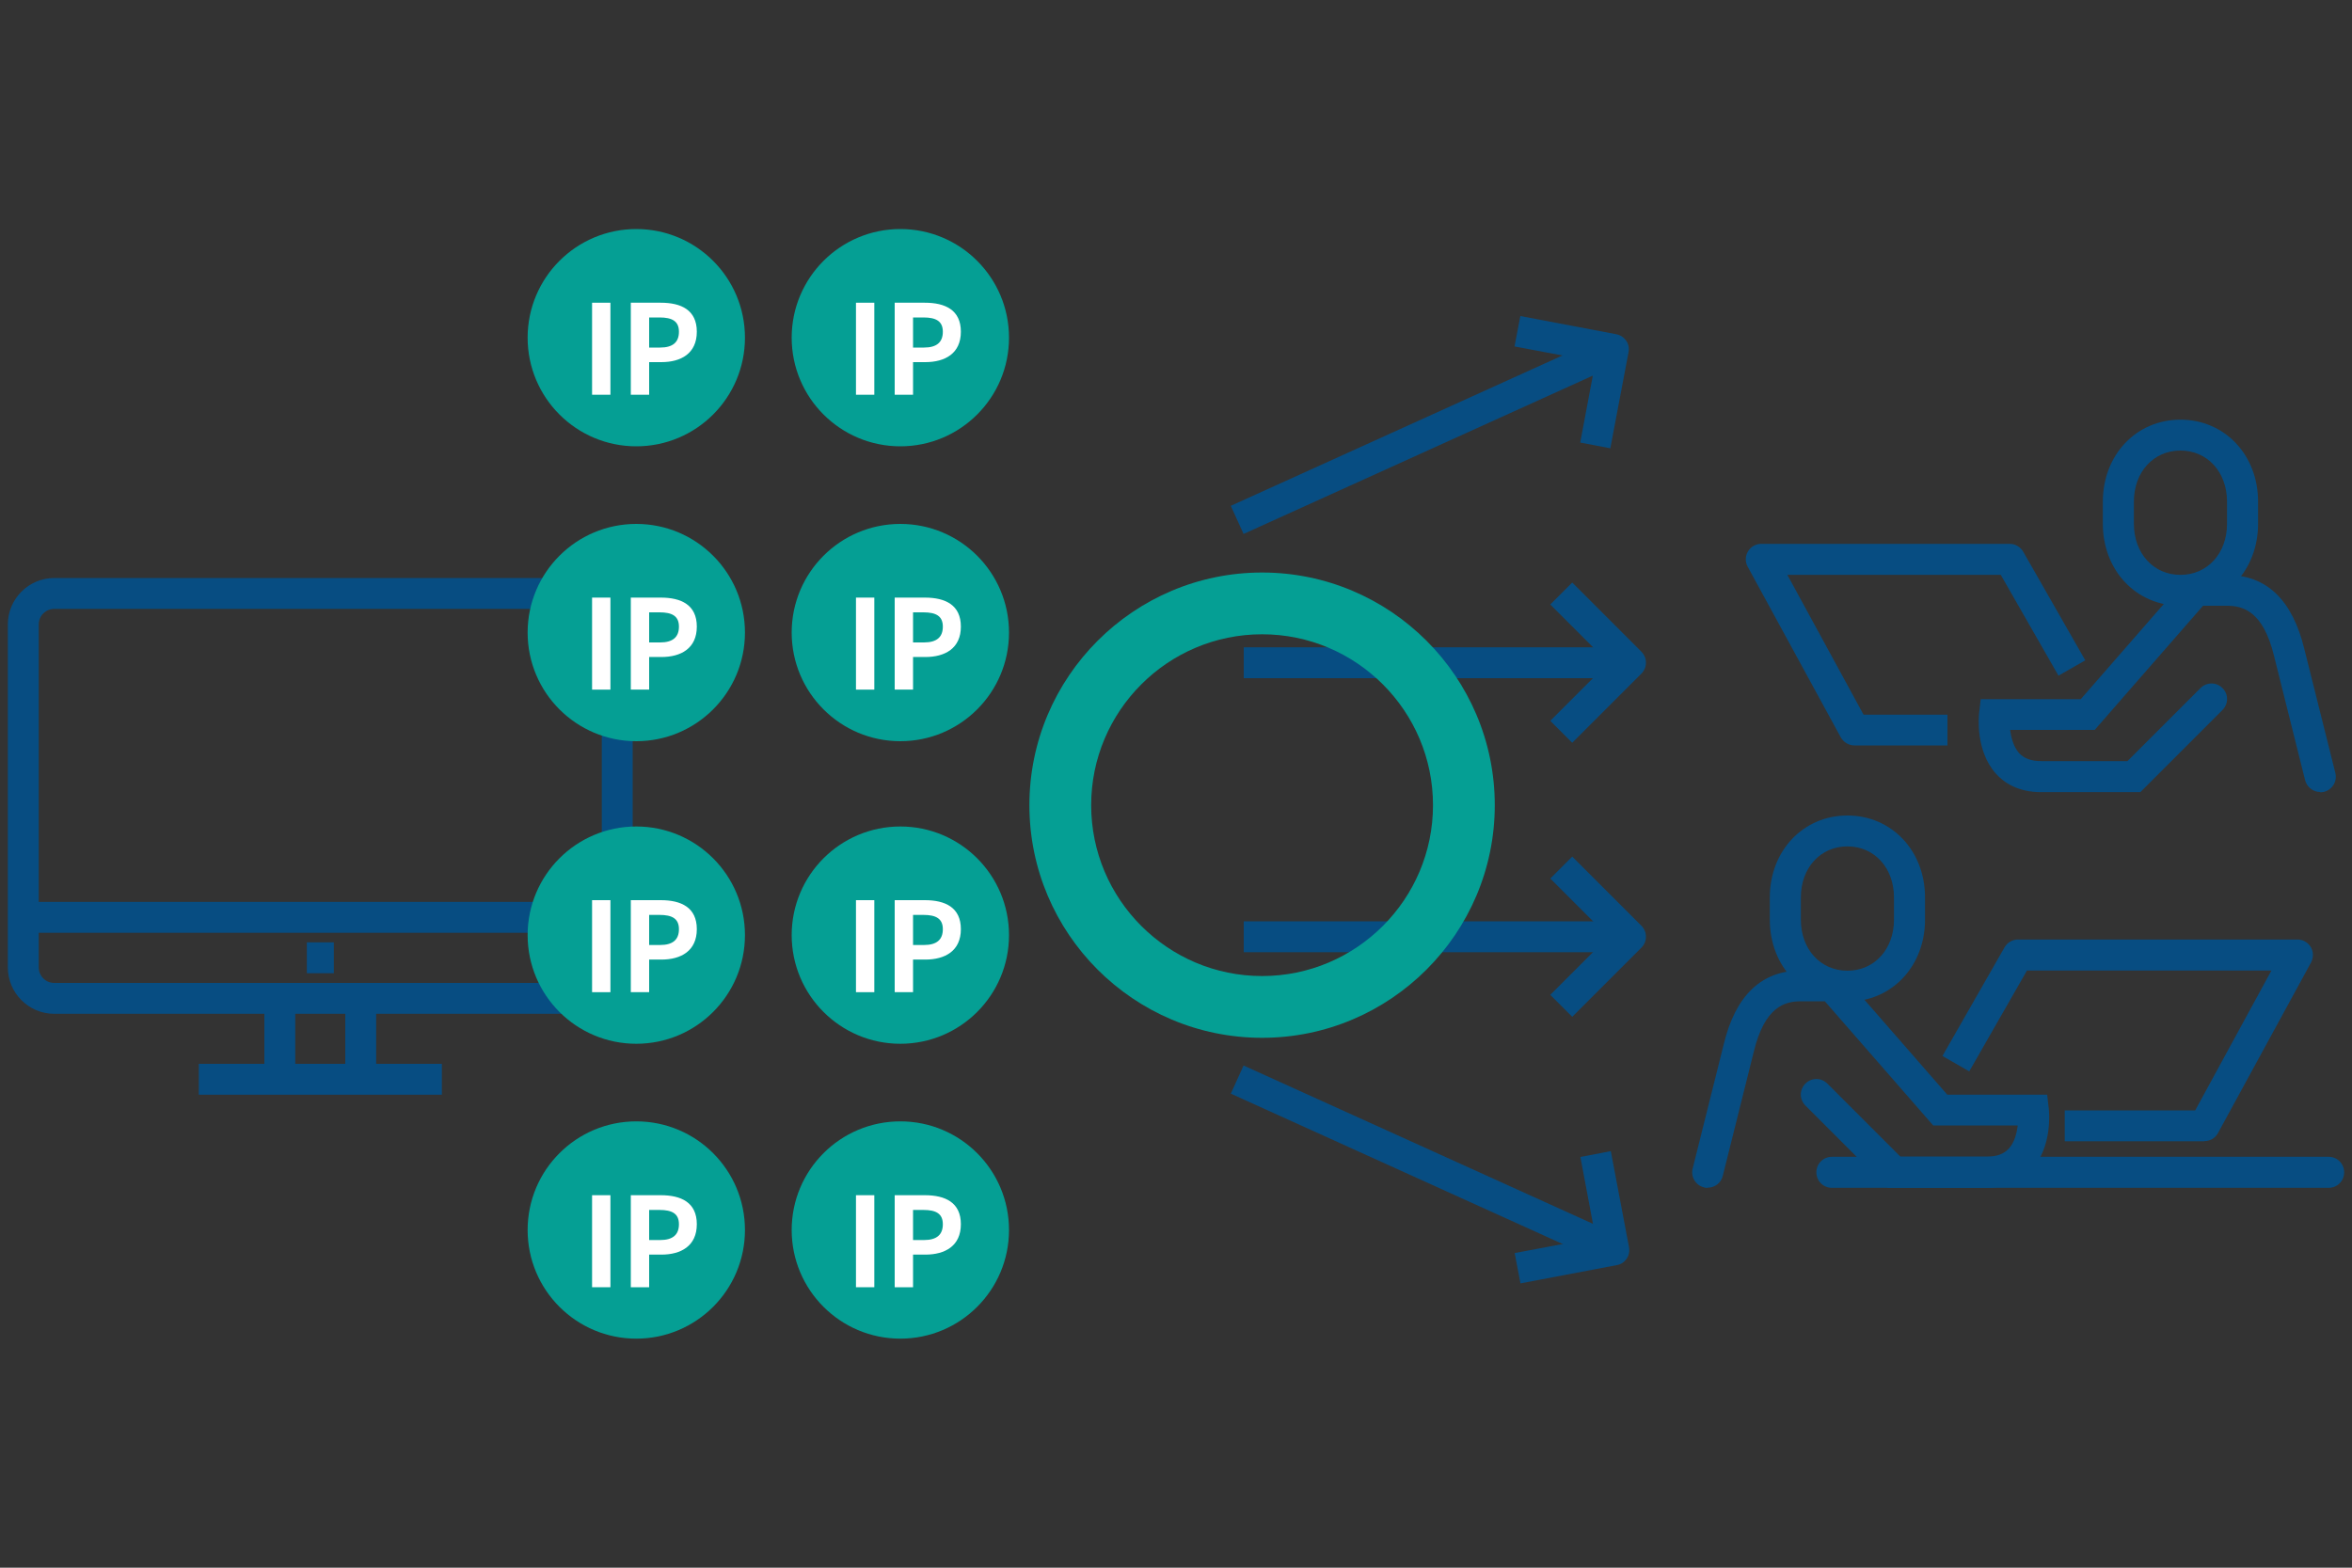 <?xml version="1.0" encoding="UTF-8"?><svg id="_レイヤー_2" xmlns="http://www.w3.org/2000/svg" viewBox="0 0 150 100"><rect x="0" y="0" width="150" height="100" fill="#333333" stroke="none"/><defs><style>.cls-1{fill:#fff;}.cls-2{fill:none;}.cls-3{fill:#074d82;}.cls-4{fill:#059f94;}</style></defs><g id="_レイヤー_1-2"><g><g><g><path class="cls-3" d="M37.39,64.67H3.46c-1.63,0-2.96-1.33-2.96-2.96v-21.88c0-1.63,1.33-2.96,2.96-2.96H37.39c1.63,0,2.96,1.33,2.96,2.96v21.88c0,1.63-1.33,2.96-2.96,2.96ZM3.46,38.84c-.54,0-.99,.44-.99,.99v21.88c0,.54,.44,.99,.99,.99H37.39c.54,0,.99-.44,.99-.99v-21.88c0-.54-.44-.99-.99-.99H3.46Z"/><rect class="cls-3" x="16.86" y="63.68" width="1.97" height="5.17"/><rect class="cls-3" x="22.02" y="63.68" width="1.97" height="5.17"/><rect class="cls-3" x="12.68" y="67.86" width="15.5" height="1.97"/><rect class="cls-3" x="1.49" y="57.53" width="37.88" height="1.97"/><rect class="cls-3" x="19.57" y="60.11" width="1.72" height="1.97"/></g><g><circle class="cls-4" cx="40.58" cy="21.54" r="6.93"/><g><path class="cls-1" d="M37.76,19.31h1.17v5.87h-1.17v-5.87Z"/><path class="cls-1" d="M40.22,19.31h1.92c1.3,0,2.3,.46,2.3,1.85s-1.01,1.94-2.26,1.94h-.78v2.08h-1.17v-5.87Zm1.88,2.86c.81,0,1.2-.34,1.2-1.01s-.43-.91-1.24-.91h-.66v1.92h.71Z"/></g></g><g><circle class="cls-4" cx="40.58" cy="40.35" r="6.93"/><g><path class="cls-1" d="M37.76,38.12h1.17v5.87h-1.17v-5.87Z"/><path class="cls-1" d="M40.22,38.12h1.92c1.3,0,2.3,.46,2.3,1.85s-1.01,1.94-2.26,1.94h-.78v2.08h-1.17v-5.87Zm1.88,2.86c.81,0,1.2-.34,1.2-1.01s-.43-.91-1.24-.91h-.66v1.92h.71Z"/></g></g><g><circle class="cls-4" cx="40.58" cy="59.65" r="6.93"/><g><path class="cls-1" d="M37.76,57.42h1.17v5.87h-1.17v-5.87Z"/><path class="cls-1" d="M40.22,57.42h1.92c1.3,0,2.3,.46,2.3,1.85s-1.01,1.94-2.26,1.94h-.78v2.08h-1.17v-5.87Zm1.88,2.86c.81,0,1.2-.34,1.2-1.01s-.43-.91-1.24-.91h-.66v1.92h.71Z"/></g></g><g><circle class="cls-4" cx="40.58" cy="78.46" r="6.93"/><g><path class="cls-1" d="M37.76,76.24h1.17v5.87h-1.17v-5.87Z"/><path class="cls-1" d="M40.22,76.24h1.92c1.3,0,2.3,.46,2.3,1.85s-1.01,1.94-2.26,1.94h-.78v2.08h-1.17v-5.87Zm1.88,2.86c.81,0,1.2-.34,1.2-1.01s-.43-.91-1.24-.91h-.66v1.92h.71Z"/></g></g><g><circle class="cls-4" cx="57.42" cy="21.54" r="6.93"/><g><path class="cls-1" d="M54.59,19.31h1.17v5.87h-1.17v-5.87Z"/><path class="cls-1" d="M57.05,19.31h1.93c1.3,0,2.3,.46,2.3,1.85s-1.01,1.94-2.27,1.94h-.78v2.08h-1.17v-5.87Zm1.88,2.86c.81,0,1.2-.34,1.2-1.01s-.43-.91-1.24-.91h-.66v1.92h.7Z"/></g></g><g><circle class="cls-4" cx="57.42" cy="40.35" r="6.93"/><g><path class="cls-1" d="M54.59,38.12h1.17v5.87h-1.17v-5.87Z"/><path class="cls-1" d="M57.05,38.12h1.93c1.3,0,2.3,.46,2.3,1.85s-1.01,1.94-2.27,1.94h-.78v2.08h-1.17v-5.87Zm1.88,2.86c.81,0,1.2-.34,1.2-1.01s-.43-.91-1.24-.91h-.66v1.92h.7Z"/></g></g><g><circle class="cls-4" cx="57.42" cy="59.65" r="6.93"/><g><path class="cls-1" d="M54.59,57.42h1.17v5.87h-1.17v-5.87Z"/><path class="cls-1" d="M57.05,57.42h1.93c1.3,0,2.3,.46,2.3,1.85s-1.01,1.94-2.27,1.94h-.78v2.08h-1.17v-5.87Zm1.88,2.86c.81,0,1.2-.34,1.2-1.01s-.43-.91-1.24-.91h-.66v1.92h.7Z"/></g></g><g><circle class="cls-4" cx="57.42" cy="78.46" r="6.93"/><g><path class="cls-1" d="M54.59,76.24h1.17v5.87h-1.17v-5.87Z"/><path class="cls-1" d="M57.05,76.24h1.93c1.3,0,2.3,.46,2.3,1.85s-1.01,1.94-2.27,1.94h-.78v2.08h-1.17v-5.87Zm1.88,2.86c.81,0,1.2-.34,1.2-1.01s-.43-.91-1.24-.91h-.66v1.92h.7Z"/></g></g><g><g><rect class="cls-3" x="79.32" y="41.29" width="24.65" height="1.97"/><path class="cls-3" d="M100.27,47.38l-1.4-1.4,3.71-3.71-3.71-3.71,1.4-1.4,4.41,4.41c.19,.19,.29,.44,.29,.7s-.1,.51-.29,.7l-4.41,4.41Z"/></g><g><rect class="cls-3" x="79.32" y="58.77" width="24.65" height="1.97"/><path class="cls-3" d="M100.27,64.86l-1.4-1.4,3.71-3.71-3.71-3.71,1.4-1.4,4.41,4.41c.19,.19,.29,.44,.29,.7s-.1,.51-.29,.7l-4.41,4.41Z"/></g><g><rect class="cls-3" x="77.73" y="26.74" width="26.35" height="1.97" transform="translate(-3.34 40.01) rotate(-24.39)"/><path class="cls-3" d="M102.72,28.6l-1.94-.37,.97-5.16-5.16-.97,.37-1.94,6.12,1.16c.26,.05,.48,.2,.63,.41,.15,.22,.2,.48,.15,.74l-1.16,6.12Z"/></g><g><rect class="cls-3" x="89.92" y="61.13" width="1.97" height="26.35" transform="translate(-14.3 126.43) rotate(-65.62)"/><path class="cls-3" d="M96.97,81.87l-.37-1.94,5.16-.97-.97-5.16,1.94-.37,1.16,6.12c.05,.26,0,.52-.15,.74-.15,.22-.37,.37-.63,.41l-6.12,1.16Z"/></g></g><g><path class="cls-3" d="M117.82,63.89c-2.82,0-4.95-2.25-4.95-5.23v-1.41c0-2.98,2.13-5.23,4.95-5.23s4.95,2.25,4.95,5.23v1.41c0,2.98-2.13,5.23-4.95,5.23Zm0-9.9c-1.72,0-2.97,1.37-2.97,3.26v1.41c0,1.89,1.25,3.26,2.97,3.26s2.97-1.37,2.97-3.26v-1.41c0-1.89-1.25-3.26-2.97-3.26Z"/><path class="cls-3" d="M108.91,75.77c-.08,0-.16,0-.24-.03-.53-.13-.85-.67-.72-1.2l1.98-7.92c.75-3.12,2.41-4.71,4.92-4.71h2.43l6.91,7.92h6.37l.1,.88c.03,.24,.23,2.42-1.07,3.87-.48,.54-1.37,1.18-2.88,1.18h-6.33l-5.24-5.24c-.39-.39-.39-1.01,0-1.4s1.01-.39,1.4,0l4.66,4.66h5.51c.63,0,1.09-.17,1.41-.52,.35-.39,.5-.96,.56-1.47h-5.39l-6.91-7.92h-1.53c-1.04,0-2.31,.36-3,3.21l-1.98,7.93c-.11,.45-.51,.75-.96,.75Z"/><path class="cls-3" d="M140.59,72.8h-8.91v-1.97h8.32l4.86-8.92h-15.59l-3.68,6.43-1.71-.98,3.96-6.93c.18-.31,.5-.5,.86-.5h17.82c.35,0,.67,.18,.85,.48,.18,.3,.18,.67,.02,.98l-5.94,10.89c-.17,.32-.5,.51-.87,.51Z"/><path class="cls-3" d="M148.51,75.77h-31.68c-.55,0-.99-.44-.99-.99s.44-.99,.99-.99h31.68c.55,0,.99,.44,.99,.99s-.44,.99-.99,.99Z"/></g><path class="cls-3" d="M139.06,38.64c-2.82,0-4.95-2.25-4.95-5.23v-1.41c0-2.98,2.13-5.23,4.95-5.23s4.95,2.25,4.95,5.23v1.41c0,2.98-2.13,5.23-4.95,5.23Zm0-9.9c-1.72,0-2.97,1.37-2.97,3.26v1.41c0,1.89,1.25,3.26,2.97,3.26s2.97-1.37,2.97-3.26v-1.41c0-1.89-1.25-3.26-2.97-3.26Z"/><path class="cls-3" d="M147.97,50.52c-.44,0-.84-.3-.96-.75l-1.98-7.92c-.69-2.85-1.97-3.21-3-3.21h-1.53l-6.91,7.92h-5.39c.06,.5,.22,1.08,.56,1.47,.32,.35,.78,.52,1.41,.52h5.51l4.66-4.66c.39-.39,1.01-.39,1.4,0s.39,1.01,0,1.4l-5.24,5.24h-6.33c-1.51,0-2.4-.64-2.88-1.18-1.3-1.45-1.1-3.63-1.07-3.87l.1-.88h6.38l6.91-7.92h2.43c2.51,0,4.16,1.59,4.92,4.72l1.98,7.91c.13,.53-.19,1.06-.72,1.2-.08,.02-.16,.03-.24,.03Z"/><path class="cls-3" d="M124.21,47.55h-5.94c-.36,0-.69-.2-.87-.51l-5.94-10.89c-.17-.31-.16-.68,.02-.98,.18-.3,.5-.48,.85-.48h15.84c.35,0,.68,.19,.86,.5l3.96,6.93-1.71,.98-3.68-6.43h-13.61l4.86,8.92h5.35v1.97Z"/><path class="cls-4" d="M80.49,66.2c-8.19,0-14.84-6.66-14.84-14.84s6.66-14.84,14.84-14.84,14.84,6.66,14.84,14.84-6.66,14.84-14.84,14.84Zm0-25.74c-6.01,0-10.9,4.89-10.9,10.9s4.89,10.9,10.9,10.9,10.9-4.89,10.9-10.9-4.89-10.9-10.9-10.9Z"/></g><rect class="cls-2" width="150" height="100"/></g></g></svg>